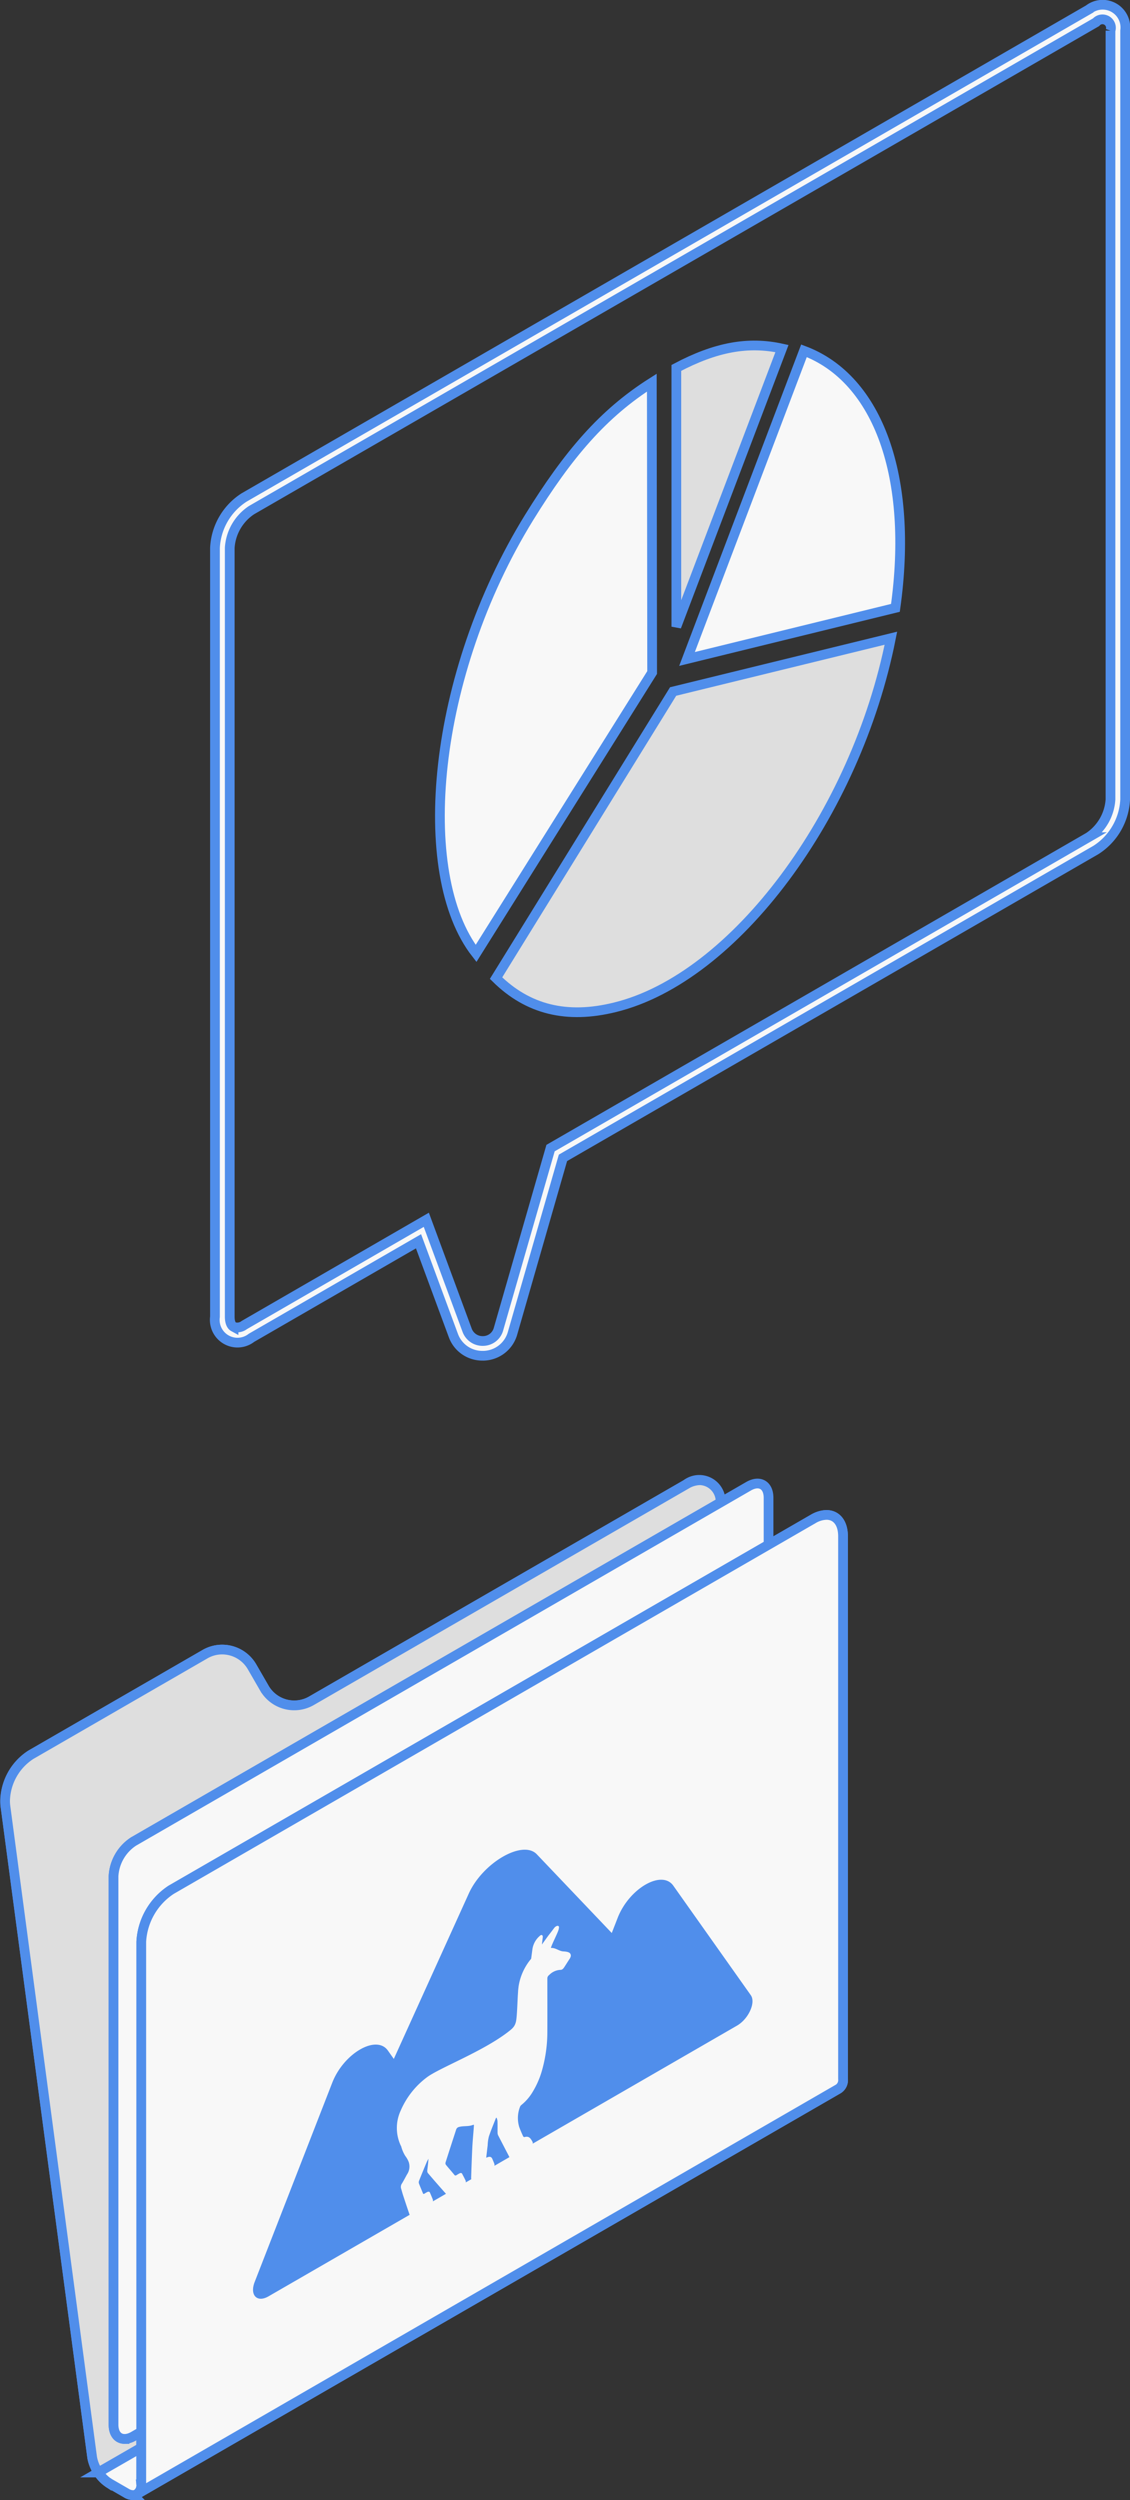 <svg xmlns="http://www.w3.org/2000/svg" width="116.259" height="257.082" viewBox="0 0 116.259 257.082">
  <rect x="0" y="0" width="116.259" height="257.082" fill="#333333" stroke="none"/>
  <g id="Grupo_725" data-name="Grupo 725" transform="translate(-1555.164 -6026.106)">
    <g id="_2436160825536" transform="translate(1577.28 6026.63)">
      <path id="Trazado_1105" data-name="Trazado 1105" d="M14765.724,26045.736l4.2,11.354a1.692,1.692,0,0,0,1.657,1.109,1.658,1.658,0,0,0,1.572-1.229l5.354-18.607,55.367-31.973a5.029,5.029,0,0,0,2.241-3.879v-79.059a.873.873,0,0,0-1.484-.857l-86.893,50.17a5.029,5.029,0,0,0-2.238,3.879l0,79.061c0,.52.143.9.391,1.035a1.161,1.161,0,0,0,1.1-.178Zm5.783,13.979a3.164,3.164,0,0,1-3.007-2.1l-3.577-9.67-17.189,9.928a2.338,2.338,0,0,1-3.753-2.166v-79.061a6.522,6.522,0,0,1,3-5.187l86.89-50.172a2.339,2.339,0,0,1,3.754,2.168v79.059a6.526,6.526,0,0,1-3,5.189l-54.841,31.664-5.183,18.021a3.178,3.178,0,0,1-2.971,2.328Z" transform="translate(-14743.98 -25920.83)" fill="#f8f8f8" stroke="#508eeb" stroke-width="1"/>
      <path id="Trazado_1106" data-name="Trazado 1106" d="M16790.1,29316.9l.033,29.811-18.117,28.885c-6.391-8.191-4.525-28.641,5.453-44.816C16781.5,29324.264,16785.074,29320.088,16790.1,29316.9Z" transform="translate(-16745.154 -29278.08)" fill="#f8f8f8" stroke="#508eeb" stroke-width="1"/>
      <path id="Trazado_1107" data-name="Trazado 1107" d="M17314.451,31615.59c-3.586,18.121-16.084,34.945-28.389,37.953-4.953,1.227-8.963.234-12.234-3l18.217-29.473Z" transform="translate(-17244.908 -31550.488)" fill="#dedede" stroke="#508eeb" stroke-width="1"/>
      <path id="Trazado_1108" data-name="Trazado 1108" d="M19013.5,29056.5l-21.443,5.254,12.033-31.689C19011.76,29032.951,19015.377,29043.1,19013.5,29056.5Z" transform="translate(-18943.49 -28994.518)" fill="#f8f8f8" stroke="#508eeb" stroke-width="1"/>
      <path id="Trazado_1109" data-name="Trazado 1109" d="M18907.088,28983l-10.867,28.6v-26.611C18900.271,28982.846,18903.625,28982.232,18907.088,28983Z" transform="translate(-18848.752 -28947.682)" fill="#dedede" stroke="#508eeb" stroke-width="1"/>
    </g>
    <g id="_2436160832064" transform="translate(1555.692 6178.313)">
      <path id="Trazado_1110" data-name="Trazado 1110" d="M84.7,34394.309l-1.734-1a4.066,4.066,0,0,1-1.775-2.648L73.639,34334a2.2,2.2,0,0,0-3.548-1.738l-38.54,22.246a3.554,3.554,0,0,1-4.856-1.3l-1.26-2.18a3.556,3.556,0,0,0-4.856-1.3L2.669,34360.07a5.73,5.73,0,0,0-2.609,5.3l8.924,66.973a4.081,4.081,0,0,0,1.774,2.648l1.735,1a1.1,1.1,0,0,0,1.088.105l72.206-41.691a1.054,1.054,0,0,1-1.09-.1Z" transform="translate(-0.024 -34331.836)" fill="#f8f8f8" stroke="#508eeb" stroke-width="1"/>
      <path id="Trazado_1111" data-name="Trazado 1111" d="M1191.885,45841.93h0Z" transform="translate(-1181.202 -45738.805)" fill="#f8f8f8" stroke="#508eeb" stroke-width="1"/>
      <path id="Trazado_1112" data-name="Trazado 1112" d="M10.7,34435.008a4.084,4.084,0,0,1-1.715-2.617l-8.924-66.973a4.166,4.166,0,0,1-.036-.555,5.79,5.79,0,0,1,2.644-4.742l17.911-10.34a3.5,3.5,0,0,1,1.774-.484,3.559,3.559,0,0,1,3.082,1.785l1.26,2.18a3.546,3.546,0,0,0,4.856,1.3l38.54-22.246a2.845,2.845,0,0,1,1.435-.43,2.2,2.2,0,0,1,2.113,2.172l.015.113-60.424,34.879a4.546,4.546,0,0,0-2.052,3.559v56.4c0,.93.462,1.465,1.136,1.465a1.882,1.882,0,0,0,.916-.277l.8-.461v1.645l-4.412,2.543a3.735,3.735,0,0,0,1.079,1.09Z" transform="translate(-0.03 -34331.883)" fill="#dedede" stroke="#508eeb" stroke-width="1"/>
      <path id="Trazado_1113" data-name="Trazado 1113" d="M1193.922,45842.883a1.412,1.412,0,0,1-.688-.207l-1.735-1.008a.081.081,0,0,1-.05-.027.081.081,0,0,0,.05.027l1.735,1.008a1.412,1.412,0,0,0,.688.207.758.758,0,0,0,.4-.1h0A.758.758,0,0,1,1193.922,45842.883Zm-2.478-1.242h0Z" transform="translate(-1180.766 -45738.516)" fill="#f8f8f8" stroke="#508eeb" stroke-width="1"/>
      <path id="Trazado_1114" data-name="Trazado 1114" d="M1074.581,45441.008a1.349,1.349,0,0,1-.688-.215l-1.735-1a.361.361,0,0,1-.05-.031h-.009a3.749,3.749,0,0,1-1.079-1.094l4.412-2.539v3.773a1.073,1.073,0,0,1-.452,1h0a.762.762,0,0,1-.4.105Z" transform="translate(-1061.425 -45336.648)" fill="#f8f8f8" stroke="#508eeb" stroke-width="1"/>
      <path id="Trazado_1115" data-name="Trazado 1115" d="M1244.949,34467.219v-56.4a4.553,4.553,0,0,1,2.053-3.562l63.285-36.535c1.134-.652,2.053-.121,2.053,1.188v56.4a4.541,4.541,0,0,1-2.053,3.559L1247,34468.41C1245.868,34469.055,1244.949,34468.523,1244.949,34467.219Z" transform="translate(-1233.796 -34370.102)" fill="#f8f8f8" stroke="#508eeb" stroke-width="1"/>
      <path id="Trazado_1116" data-name="Trazado 1116" d="M1513.01,34831.68a1.077,1.077,0,0,0,.452-1v-55.8a6.8,6.8,0,0,1,3.079-5.336l66.045-38.133c1.7-.98,3.078-.187,3.079,1.781V34789a1.077,1.077,0,0,1-.449.992Z" transform="translate(-1499.455 -34727.414)" fill="#f8f8f8" stroke="#508eeb" stroke-width="1"/>
      <path id="Trazado_1117" data-name="Trazado 1117" d="M1513.01,34831.82a1.1,1.1,0,0,0,.452-1v-55.809a6.835,6.835,0,0,1,3.079-5.344l66.045-38.129a2.822,2.822,0,0,1,1.375-.414c1.01,0,1.7.8,1.7,2.2v55.8a1.076,1.076,0,0,1-.449,1Z" transform="translate(-1499.455 -34727.555)" fill="#f8f8f8" stroke="#508eeb" stroke-width="1"/>
    </g>
    <g id="Capa_x0020_1" transform="translate(1581.192 6216.312)">
      <path id="Trazado_1321" data-name="Trazado 1321" d="M25.216,29.353a.631.631,0,0,1-.053-.263c-.006-.4.007-.809-.008-1.2a1.121,1.121,0,0,0-.1-.336L25,27.577c-.247.638-.521,1.281-.73,1.913a4.29,4.29,0,0,0-.125.907c-.051.422-.1.841-.147,1.255.021,0,.029.015.039.008q.444-.218.589.133c.064.153.13.306.191.462a.438.438,0,0,1,.023.246l1.545-.892-.006-.009c-.388-.75-.779-1.5-1.164-2.248h0ZM51.225,14.968,43.247,3.7c-1.183-1.672-4.544.27-5.727,3.306l-.607,1.558L29.2.467c-1.447-1.519-5.556.854-7,4.044l-7.711,17-.607-.858c-1.183-1.672-4.544.27-5.727,3.306L.176,44.44C-.355,45.8.414,46.606,1.6,45.923l14.52-8.383a.552.552,0,0,1-.028-.066c-.22-.639-.433-1.285-.645-1.93-.079-.239-.142-.492-.218-.733a.613.613,0,0,1,.113-.513c.177-.3.334-.6.5-.9a1.453,1.453,0,0,0,.177-1.295,2.469,2.469,0,0,0-.347-.612,3.511,3.511,0,0,1-.431-1.019l-.008.009a4.253,4.253,0,0,1-.039-3.65A8.428,8.428,0,0,1,17.894,23.4c1.285-.963,5.647-2.611,8.274-4.606.52-.4.779-.593.9-1.174.1-.483.151-2.23.183-2.686.043-.614.006-.276.078-.9a5.786,5.786,0,0,1,1.29-2.823l.129-.975a2.231,2.231,0,0,1,.65-1.276l.128-.118c.161-.149.314-.064.287.161l-.087.746c.307-.429.608-.853.772-1.06s.322-.419.481-.63c.14-.185.349-.285.455-.206.064.048.06.136.017.331-.07.326-.729,1.579-.8,1.917.5-.038.829.334,1.292.355.4.017.619.1.7.23.094.149.079.316-.074.547-.17.257-.331.518-.5.778-.177.277-.273.347-.483.344a1.736,1.736,0,0,0-1.125.539.41.41,0,0,0-.175.34c0,1.394.007,4.067,0,5.47a14.543,14.543,0,0,1-.506,3.825,8.879,8.879,0,0,1-.993,2.352A5.069,5.069,0,0,1,27.6,26.258a.431.431,0,0,0-.127.18,3.177,3.177,0,0,0-.081,2.072c.117.323.253.631.391.934.028.063.1.125.166.1.483-.138.636.189.808.484a.27.27,0,0,1,.016.2L49.8,18.086c1.182-.683,1.95-2.372,1.42-3.122h0ZM17.932,32.979c.042-.4.1-.8.122-1.206-.063.119-.135.239-.185.358-.266.638-.531,1.274-.783,1.911a.416.416,0,0,0-.014.271c.128.34.274.664.406,1,.034.086.079.114.2.03a2.344,2.344,0,0,1,.226-.131c.136-.077.256-.061.3.042.1.233.2.462.292.705a.349.349,0,0,1,.01.2l1.35-.779q-.948-1.059-1.872-2.145a.368.368,0,0,1-.048-.26h0Zm4.514.723c.034-1.006.067-2.012.116-3.027.045-.933.11-1.384.169-2.335,0-.05-.03-.071-.077-.053-.517.214-1.026.071-1.531.243a.4.4,0,0,0-.218.241c-.372,1.147-.735,2.259-1.088,3.37a.3.3,0,0,0,.022.244c.291.361.6.7.89,1.061.057.069.122.076.238,0,.081-.056.163-.1.245-.144.148-.086.254-.081.309.024.119.23.243.455.352.695a.308.308,0,0,1,.015.19l.575-.332a.549.549,0,0,1-.016-.176h0Z" transform="translate(0 0)" fill="#508eeb"/>
    </g>
  </g>
</svg>
